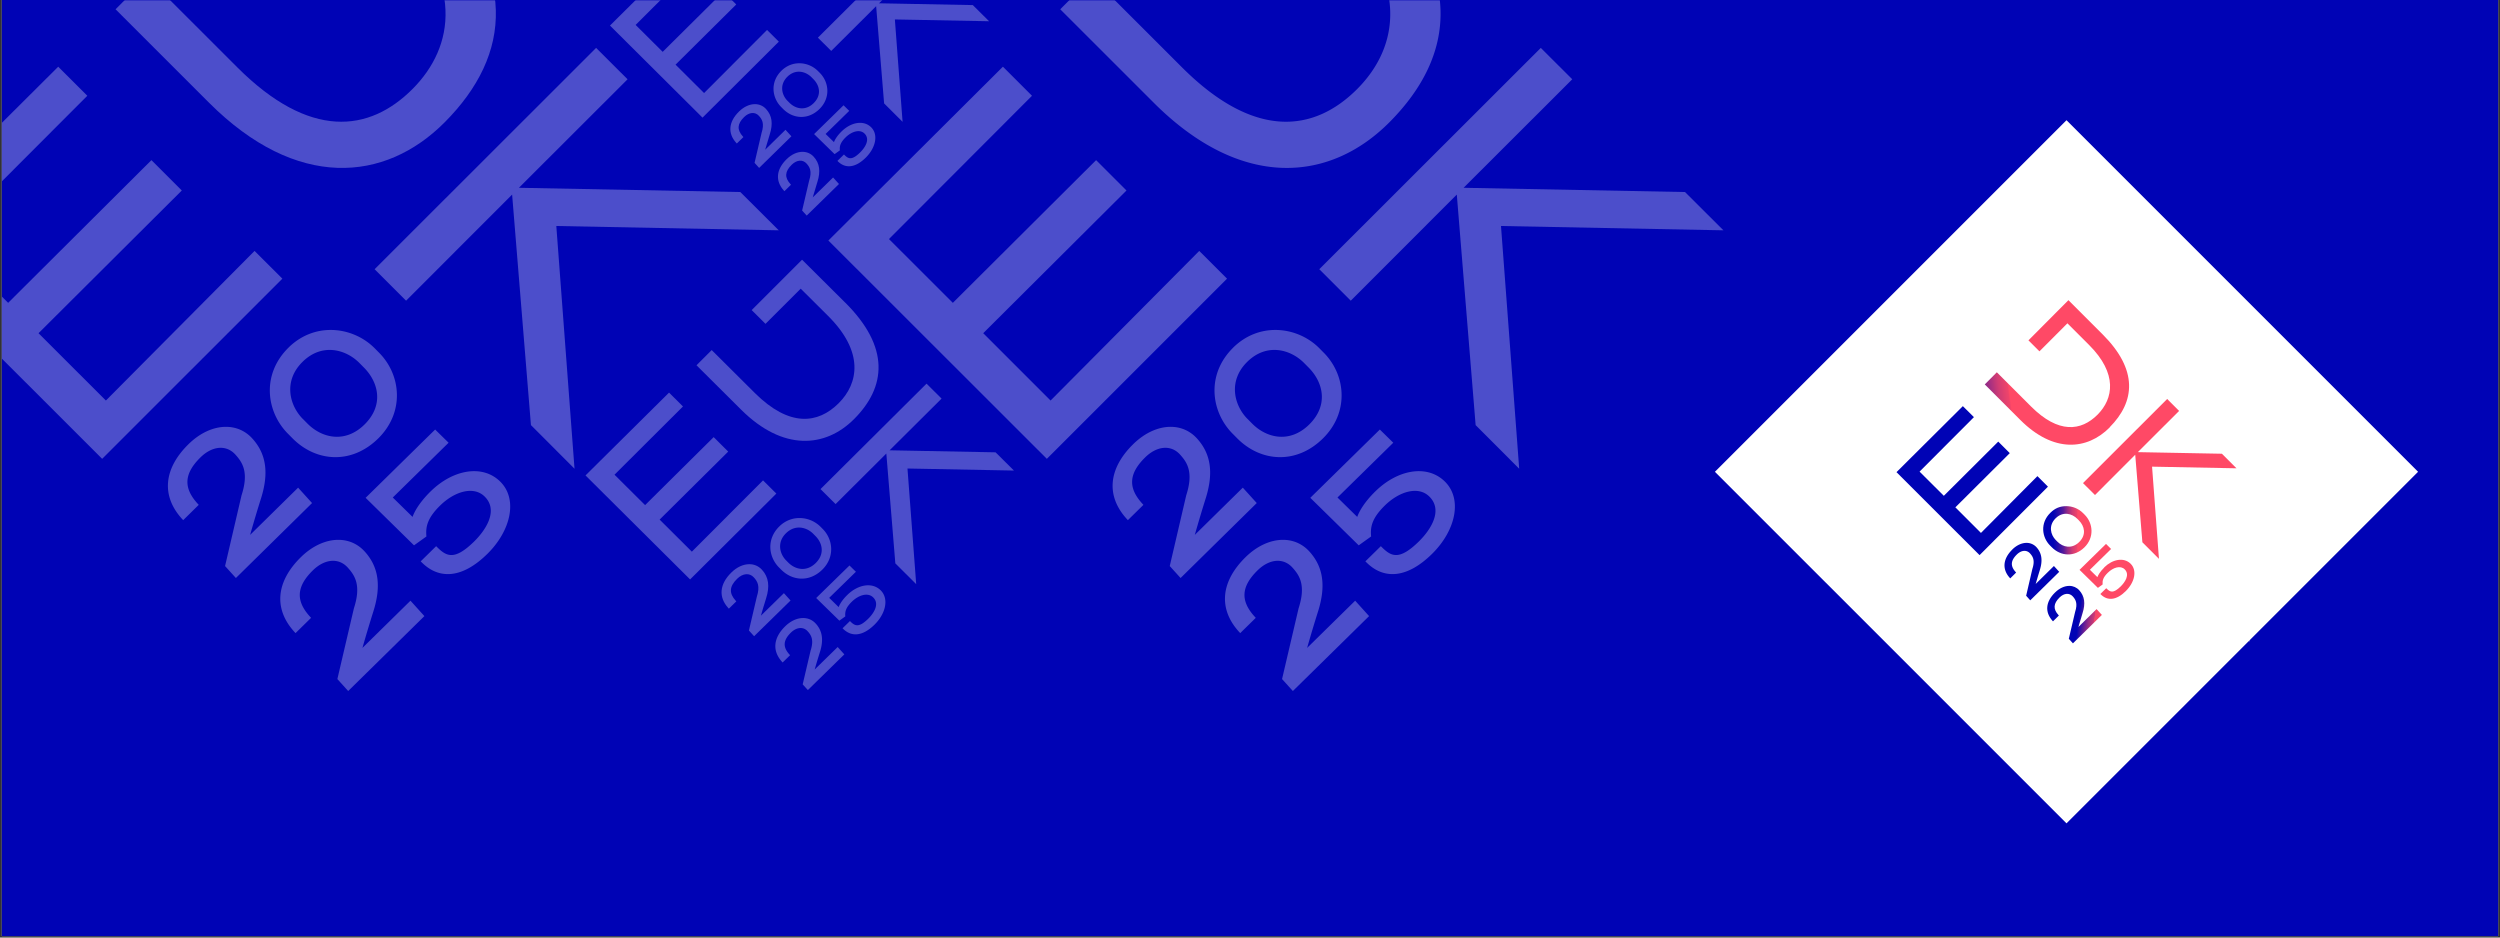 <svg xmlns="http://www.w3.org/2000/svg" width="1200" viewBox="0 0 900 337.5" height="450" version="1.2"><rect x="0" y="0" width="900" height="337.5" fill="#333333" stroke="none"/><defs><clipPath id="055bc56359"><path d="M.664 0h898.668v337H.664zm0 0"/></clipPath><clipPath id="8d0b18fae3"><path d="M684 44.81h105V149H684zm0 0"/></clipPath><clipPath id="18e46aa23e"><path d="M620.746 121H730v108H620.746zm0 0"/></clipPath><clipPath id="0fda3712ea"><path d="M755 115h110.633v116H755zm0 0"/></clipPath><clipPath id="7ed6911fe4"><path d="M729 250h40v41.945h-40zm0 0"/></clipPath><clipPath id="20f09e723a"><path d="M.664 0H622v250H.664zm0 0"/></clipPath><filter x="0%" y="0%" width="100%" filterUnits="objectBoundingBox" id="903ab41c1d" height="100%"><feColorMatrix values="0 0 0 0 1 0 0 0 0 1 0 0 0 0 1 0 0 0 1 0" in="SourceGraphic"/></filter><clipPath id="d76431081c"><path d="M.664 24H102v142H.664zm0 0"/></clipPath><clipPath id="4342382d78"><path d="M134 17h146.348v152H134zm0 0"/></clipPath><clipPath id="c7e51b2d68"><path d="M298.215 24H442v142H298.215zm0 0"/></clipPath><clipPath id="200c796aa2"><path d="M474 17h146.438v152H474zm0 0"/></clipPath><clipPath id="85367b5c07"><path d="M250 93.488h67V159h-67zm0 0"/></clipPath><clipPath id="da8713dbbe"><path d="M210.777 141H280v68h-69.223zm0 0"/></clipPath><clipPath id="b22d9ff210"><path d="M295 138h70.027v73H295zm0 0"/></clipPath><clipPath id="53850f3545"><path d="M279 222h25v26.543h-25zm0 0"/></clipPath><clipPath id="4fabb948c0"><path d="M219.59 0H281v43h-61.41zm0 0"/></clipPath><clipPath id="2d426f9dc8"><path d="M294 0h62.07v44H294zm0 0"/></clipPath><clipPath id="d5f37b2cff"><path d="M280 54h23v23.72h-23zm0 0"/></clipPath><clipPath id="7cee3d8733"><path d="M0 0h622v250H0z"/></clipPath><clipPath id="f54e33c37d"><path d="M617.39 43.258h253.126v253.125H617.39zm0 0"/></clipPath><clipPath id="7558d31fe2"><path d="M714 108h53v53h-53zm0 0"/></clipPath><clipPath id="643da7a30e"><path d="M759.473 153.824c9.183-9.234 10.304-20.64-2.532-33.453l-12.307-12.31-14.39 14.46 3.96 3.96 10.07-10.093 7.8 7.8c10.357 10.356 8.736 19.352 3.056 25.08-5.942 5.963-14.103 6.917-23.954-2.935l-12.313-12.312-4.343 4.367 12.79 12.79c11.952 11.952 24.026 10.9 32.21 2.67zm0 0"/></clipPath><linearGradient x1="114.968" gradientTransform="scale(23.955) rotate(-7.4 -6327.962 1079.002)" y1="833.4" x2="117.552" gradientUnits="userSpaceOnUse" y2="833.4" id="0e7aba02bb"><stop offset="0" stop-color="#6e2192"/><stop offset=".004" stop-color="#712291"/><stop offset=".008" stop-color="#732290"/><stop offset=".012" stop-color="#762390"/><stop offset=".016" stop-color="#78248f"/><stop offset=".02" stop-color="#7b248e"/><stop offset=".023" stop-color="#7d258d"/><stop offset=".027" stop-color="#80268d"/><stop offset=".031" stop-color="#82268c"/><stop offset=".035" stop-color="#85278b"/><stop offset=".039" stop-color="#87288a"/><stop offset=".043" stop-color="#8a2889"/><stop offset=".047" stop-color="#8c2989"/><stop offset=".051" stop-color="#8f2a88"/><stop offset=".055" stop-color="#912a87"/><stop offset=".059" stop-color="#942b86"/><stop offset=".063" stop-color="#962c86"/><stop offset=".066" stop-color="#992c85"/><stop offset=".07" stop-color="#9b2d84"/><stop offset=".074" stop-color="#9f2e83"/><stop offset=".078" stop-color="#a22f82"/><stop offset=".082" stop-color="#a63081"/><stop offset=".086" stop-color="#aa3180"/><stop offset=".09" stop-color="#ad327f"/><stop offset=".094" stop-color="#b1337e"/><stop offset=".098" stop-color="#b4347d"/><stop offset=".102" stop-color="#b8357b"/><stop offset=".105" stop-color="#bc367a"/><stop offset=".109" stop-color="#bf3779"/><stop offset=".113" stop-color="#c33878"/><stop offset=".117" stop-color="#c73977"/><stop offset=".121" stop-color="#ca3a76"/><stop offset=".125" stop-color="#ce3b75"/><stop offset=".129" stop-color="#d13c74"/><stop offset=".133" stop-color="#d43d73"/><stop offset=".137" stop-color="#d63d72"/><stop offset=".141" stop-color="#d83e72"/><stop offset=".145" stop-color="#da3e71"/><stop offset=".148" stop-color="#dc3f70"/><stop offset=".152" stop-color="#df406f"/><stop offset=".156" stop-color="#e1406f"/><stop offset=".16" stop-color="#e3416e"/><stop offset=".164" stop-color="#e5426d"/><stop offset=".168" stop-color="#e8426d"/><stop offset=".172" stop-color="#ea436c"/><stop offset=".176" stop-color="#ec436b"/><stop offset=".18" stop-color="#ee446a"/><stop offset=".184" stop-color="#f74668"/><stop offset=".188" stop-color="#ff4966"/><stop offset=".25" stop-color="#ff4966"/><stop offset=".5" stop-color="#ff4966"/><stop offset="1" stop-color="#ff4966"/></linearGradient><clipPath id="fe22d7961e"><path d="M737 210h20v22h-20zm0 0"/></clipPath><clipPath id="593601ca0f"><path d="M754.797 219.246l-6.563 6.465a319.2 319.2 0 0 1 1.48-4.96c1.122-3.508.74-6.11-1.17-8.234a4.763 4.763 0 0 0-3.603-1.598c-1.694 0-3.53.812-5.128 2.387-3.414 3.34-3.722 7.062-.906 10.187l.164.192 2.125-2.102-.168-.19c-1.957-2.146-1.812-4.103.407-6.298 1.62-1.598 3.53-1.742 4.773-.383.977 1.1 1.86 2.435.832 5.587l-2.267 9.66 1.48 1.648 10.427-10.238-1.91-2.097zm0 0"/></clipPath><linearGradient x1="115.305" gradientTransform="scale(12.049) rotate(7.2 6663.256 .324)" y1="845.1" x2="117.215" gradientUnits="userSpaceOnUse" y2="845.1" id="76b337889e"><stop offset="0" stop-color="#0003b5"/><stop offset=".5" stop-color="#0003b5"/><stop offset=".563" stop-color="#0003b5"/><stop offset=".578" stop-color="#0003b5"/><stop offset=".582" stop-color="#0103b5"/><stop offset=".586" stop-color="#0204b4"/><stop offset=".59" stop-color="#0605b3"/><stop offset=".594" stop-color="#0a06b2"/><stop offset=".598" stop-color="#0d07b1"/><stop offset=".602" stop-color="#1108b0"/><stop offset=".605" stop-color="#1509ae"/><stop offset=".609" stop-color="#190aad"/><stop offset=".613" stop-color="#1d0bac"/><stop offset=".617" stop-color="#200cab"/><stop offset=".621" stop-color="#240da9"/><stop offset=".625" stop-color="#280ea8"/><stop offset=".629" stop-color="#2c0fa7"/><stop offset=".633" stop-color="#2f10a6"/><stop offset=".637" stop-color="#3311a5"/><stop offset=".641" stop-color="#3712a3"/><stop offset=".645" stop-color="#3b13a2"/><stop offset=".648" stop-color="#3f14a1"/><stop offset=".652" stop-color="#4215a0"/><stop offset=".656" stop-color="#46169f"/><stop offset=".66" stop-color="#4a179d"/><stop offset=".664" stop-color="#4e189c"/><stop offset=".668" stop-color="#51199b"/><stop offset=".672" stop-color="#551a9a"/><stop offset=".676" stop-color="#581b99"/><stop offset=".68" stop-color="#5c1c98"/><stop offset=".684" stop-color="#5f1d97"/><stop offset=".688" stop-color="#631e96"/><stop offset=".691" stop-color="#661f94"/><stop offset=".695" stop-color="#6a2093"/><stop offset=".699" stop-color="#6d2192"/><stop offset=".703" stop-color="#712191"/><stop offset=".707" stop-color="#742290"/><stop offset=".711" stop-color="#77238f"/><stop offset=".715" stop-color="#7b248e"/><stop offset=".719" stop-color="#7e258d"/><stop offset=".723" stop-color="#82268c"/><stop offset=".727" stop-color="#85278b"/><stop offset=".73" stop-color="#89288a"/><stop offset=".734" stop-color="#8c2989"/><stop offset=".738" stop-color="#902a88"/><stop offset=".742" stop-color="#932b87"/><stop offset=".746" stop-color="#962c85"/><stop offset=".75" stop-color="#9a2d84"/><stop offset=".754" stop-color="#9d2d84"/><stop offset=".758" stop-color="#9f2e83"/><stop offset=".762" stop-color="#a22f82"/><stop offset=".766" stop-color="#a42f81"/><stop offset=".77" stop-color="#a73081"/><stop offset=".773" stop-color="#a93180"/><stop offset=".777" stop-color="#ac327f"/><stop offset=".781" stop-color="#ae327e"/><stop offset=".785" stop-color="#b1337e"/><stop offset=".789" stop-color="#b3347d"/><stop offset=".793" stop-color="#b6347c"/><stop offset=".797" stop-color="#b8357b"/><stop offset=".801" stop-color="#bb367b"/><stop offset=".805" stop-color="#be367a"/><stop offset=".809" stop-color="#c03779"/><stop offset=".813" stop-color="#c33878"/><stop offset=".816" stop-color="#c53978"/><stop offset=".82" stop-color="#c83977"/><stop offset=".824" stop-color="#ca3a76"/><stop offset=".828" stop-color="#cd3b75"/><stop offset=".832" stop-color="#df406f"/><stop offset=".836" stop-color="#f24569"/><stop offset=".84" stop-color="#f34569"/><stop offset=".844" stop-color="#f34669"/><stop offset=".848" stop-color="#f44669"/><stop offset=".852" stop-color="#f54668"/><stop offset=".855" stop-color="#f54668"/><stop offset=".859" stop-color="#f64668"/><stop offset=".863" stop-color="#f64668"/><stop offset=".867" stop-color="#f74768"/><stop offset=".871" stop-color="#f84768"/><stop offset=".875" stop-color="#f84768"/><stop offset=".879" stop-color="#f94767"/><stop offset=".883" stop-color="#f94767"/><stop offset=".887" stop-color="#fa4767"/><stop offset=".891" stop-color="#fb4867"/><stop offset=".895" stop-color="#fb4867"/><stop offset=".898" stop-color="#fc4867"/><stop offset=".902" stop-color="#fc4867"/><stop offset=".906" stop-color="#fd4866"/><stop offset=".91" stop-color="#fe4966"/><stop offset=".914" stop-color="#fe4966"/><stop offset=".922" stop-color="#ff4966"/><stop offset=".938" stop-color="#ff4966"/><stop offset="1" stop-color="#ff4966"/></linearGradient><clipPath id="81aef11d4f"><path d="M735 182h18v18h-18zm0 0"/></clipPath><clipPath id="2cf7667e90"><path d="M750.523 185.34l-.62-.62c-1.55-1.575-3.747-2.505-6.036-2.505-2.29 0-4.054.738-5.75 2.41-3.746 3.676-3.054 8.78-.094 11.762l.618.62c3.247 3.27 8.09 3.626 11.743.048 3.648-3.578 3.125-8.684.14-11.715zm-2.027 9.808c-2.648 2.598-5.844 1.86-7.824-.144l-.62-.62c-1.837-1.86-2.697-5.177-.025-7.802s5.918-1.695 7.778.168l.62.617c2.028 2.055 2.743 5.156.07 7.78zm0 0"/></clipPath><linearGradient x1="490.3" gradientTransform="matrix(.239 0 0 -.239 617.39 295.428)" y1="438" x2="572.7" gradientUnits="userSpaceOnUse" y2="438" id="fdfda52484"><stop offset="0" stop-color="#0003b5"/><stop offset=".125" stop-color="#0003b5"/><stop offset=".188" stop-color="#0003b5"/><stop offset=".219" stop-color="#0003b5"/><stop offset=".234" stop-color="#0003b5"/><stop offset=".238" stop-color="#0103b5"/><stop offset=".242" stop-color="#0204b4"/><stop offset=".246" stop-color="#0404b4"/><stop offset=".25" stop-color="#0605b3"/><stop offset=".254" stop-color="#0805b3"/><stop offset=".258" stop-color="#0906b2"/><stop offset=".262" stop-color="#0b06b1"/><stop offset=".266" stop-color="#0d07b1"/><stop offset=".27" stop-color="#0f07b0"/><stop offset=".273" stop-color="#1108b0"/><stop offset=".277" stop-color="#1208af"/><stop offset=".281" stop-color="#1409af"/><stop offset=".285" stop-color="#1609ae"/><stop offset=".289" stop-color="#1809ad"/><stop offset=".293" stop-color="#1a0aad"/><stop offset=".297" stop-color="#1b0aac"/><stop offset=".301" stop-color="#1d0bac"/><stop offset=".305" stop-color="#1f0bab"/><stop offset=".309" stop-color="#210cab"/><stop offset=".313" stop-color="#220caa"/><stop offset=".316" stop-color="#240da9"/><stop offset=".32" stop-color="#260da9"/><stop offset=".324" stop-color="#280ea8"/><stop offset=".328" stop-color="#2a0ea8"/><stop offset=".332" stop-color="#2b0fa7"/><stop offset=".336" stop-color="#2d0fa7"/><stop offset=".34" stop-color="#2f10a6"/><stop offset=".344" stop-color="#3110a5"/><stop offset=".348" stop-color="#3311a5"/><stop offset=".352" stop-color="#3411a4"/><stop offset=".355" stop-color="#3612a4"/><stop offset=".359" stop-color="#3812a3"/><stop offset=".363" stop-color="#3a13a3"/><stop offset=".367" stop-color="#3c13a2"/><stop offset=".371" stop-color="#3d14a1"/><stop offset=".375" stop-color="#3f14a1"/><stop offset=".379" stop-color="#4115a0"/><stop offset=".383" stop-color="#4315a0"/><stop offset=".387" stop-color="#45169f"/><stop offset=".391" stop-color="#46169e"/><stop offset=".395" stop-color="#48179e"/><stop offset=".398" stop-color="#4a179d"/><stop offset=".402" stop-color="#4c189d"/><stop offset=".406" stop-color="#4d189c"/><stop offset=".41" stop-color="#4f189c"/><stop offset=".414" stop-color="#51199b"/><stop offset=".418" stop-color="#541a9a"/><stop offset=".422" stop-color="#581b99"/><stop offset=".426" stop-color="#5b1c98"/><stop offset=".43" stop-color="#5e1d97"/><stop offset=".434" stop-color="#611d96"/><stop offset=".438" stop-color="#651e95"/><stop offset=".441" stop-color="#681f94"/><stop offset=".445" stop-color="#6b2093"/><stop offset=".449" stop-color="#6f2192"/><stop offset=".453" stop-color="#722291"/><stop offset=".457" stop-color="#752390"/><stop offset=".461" stop-color="#78248f"/><stop offset=".465" stop-color="#7c248e"/><stop offset=".469" stop-color="#7f258d"/><stop offset=".473" stop-color="#82268c"/><stop offset=".477" stop-color="#85278b"/><stop offset=".48" stop-color="#89288a"/><stop offset=".484" stop-color="#8c2989"/><stop offset=".488" stop-color="#8f2a88"/><stop offset=".492" stop-color="#922b87"/><stop offset=".496" stop-color="#962b86"/><stop offset=".5" stop-color="#992c85"/><stop offset=".504" stop-color="#9c2d84"/><stop offset=".508" stop-color="#9e2e83"/><stop offset=".512" stop-color="#a12e82"/><stop offset=".516" stop-color="#a32f82"/><stop offset=".52" stop-color="#a63081"/><stop offset=".523" stop-color="#a83080"/><stop offset=".527" stop-color="#aa3180"/><stop offset=".531" stop-color="#ad327f"/><stop offset=".535" stop-color="#af327e"/><stop offset=".539" stop-color="#b1337d"/><stop offset=".543" stop-color="#b4347d"/><stop offset=".547" stop-color="#b6347c"/><stop offset=".551" stop-color="#b9357b"/><stop offset=".555" stop-color="#bb367b"/><stop offset=".559" stop-color="#bd367a"/><stop offset=".563" stop-color="#c03779"/><stop offset=".566" stop-color="#c23878"/><stop offset=".57" stop-color="#c53878"/><stop offset=".574" stop-color="#c73977"/><stop offset=".578" stop-color="#c93a76"/><stop offset=".582" stop-color="#cc3a76"/><stop offset=".586" stop-color="#ce3b75"/><stop offset=".59" stop-color="#d03c74"/><stop offset=".594" stop-color="#d23c74"/><stop offset=".598" stop-color="#d43d73"/><stop offset=".602" stop-color="#d53d73"/><stop offset=".605" stop-color="#d73d72"/><stop offset=".609" stop-color="#d83e72"/><stop offset=".613" stop-color="#d93e71"/><stop offset=".617" stop-color="#db3f71"/><stop offset=".621" stop-color="#dc3f70"/><stop offset=".625" stop-color="#de3f70"/><stop offset=".629" stop-color="#df406f"/><stop offset=".633" stop-color="#e1406f"/><stop offset=".637" stop-color="#e2416e"/><stop offset=".641" stop-color="#e4416e"/><stop offset=".645" stop-color="#e5426d"/><stop offset=".648" stop-color="#e7426d"/><stop offset=".652" stop-color="#e8426c"/><stop offset=".656" stop-color="#e9436c"/><stop offset=".66" stop-color="#eb436b"/><stop offset=".664" stop-color="#ec446b"/><stop offset=".668" stop-color="#ee446a"/><stop offset=".672" stop-color="#ef446a"/><stop offset=".676" stop-color="#f74768"/><stop offset=".68" stop-color="#ff4966"/><stop offset=".688" stop-color="#ff4966"/><stop offset=".75" stop-color="#ff4966"/><stop offset="1" stop-color="#ff4966"/></linearGradient></defs><g id="84bdba5153"><g clip-path="url(#055bc56359)"><path d="M.664 0h898.672v337H.664zm0 0" fill="#fff"/><path d="M.664 0h898.672v337H.664zm0 0" fill="#0003b5"/></g><g clip-path="url(#8d0b18fae3)"><path d="M774.23 136.29c18.375-18.446 20.63-41.227-5.04-66.86l-.022.004-24.652-24.618-28.793 28.91 7.902 7.895 20.133-20.175L759.37 77.04c20.708 20.68 17.478 38.68 6.1 50.108-11.888 11.934-28.216 13.836-47.947-5.863l-24.648-24.617-8.688 8.72 25.59 25.553c23.9 23.87 48.075 21.79 64.453 5.35zm0 0" fill="#fff"/></g><g clip-path="url(#18e46aa23e)"><path d="M722.22 171.44l-40.68 40.9-18.427-18.406 39.2-39.012-8.313-8.3-39.2 39.015-17.476-17.446 39.133-39.163-7.957-7.945-47.754 47.516 59.774 59.68 49.304-49.255zm0 0" fill="#fff"/></g><g clip-path="url(#0fda3712ea)"><path d="M865.633 165.81l-10.508-10.466-60.582-1.16 29.727-29.664-8.606-8.58-60.6 60.5 8.608 8.607 29.012-29.008 5.152 63.02 11.922 11.928-4.98-66.355zm0 0" fill="#fff"/></g><path d="M734.133 236.152l-13.13 12.914c.645-2.285 1.79-6.218 2.958-9.906v.012c2.22-7.008 1.477-12.234-2.347-16.445-1.94-2.145-4.488-3.196-7.222-3.196-3.382 0-7.058 1.607-10.257 4.755-6.805 6.688-7.46 14.117-1.797 20.367l.35.39 4.26-4.183-.356-.39c-3.9-4.306-3.645-8.185.82-12.575 3.242-3.188 7.086-3.508 9.547-.79 1.984 2.184 3.742 4.844 1.695 11.16l-4.504 19.325 2.96 3.27 20.84-20.493zm0 0" fill="#fff"/><g clip-path="url(#7ed6911fe4)"><path d="M751.734 279.96a368.694 368.694 0 0 1 2.965-9.9v.01c2.222-7.004 1.484-12.23-2.337-16.445-1.94-2.148-4.488-3.203-7.23-3.203-3.38 0-7.055 1.605-10.25 4.746-6.81 6.684-7.47 14.117-1.813 20.367l.356.39 4.258-4.18-.356-.39c-3.894-4.304-3.64-8.183.828-12.574 3.246-3.186 7.09-3.503 9.55-.784 1.978 2.188 3.74 4.848 1.685 11.164l-4.515 19.32 2.96 3.27 20.852-20.477-3.812-4.214zm0 0" fill="#fff"/></g><path d="M770.426 237.152l.008-.02c-3.364 3.302-4.58 5.848-4.993 7.02l-5.405-5.304 15.27-14.973-3.676-3.605-19.028 18.664 13.246 12.992 3.39-2.426-.015-.223c-.192-2.433.27-4.804 3.757-8.222 3.97-3.895 9.184-5.422 12.176-2.48 3.965 3.89.14 9.36-2.85 12.288-5.33 5.23-7.53 4.114-10.04 1.653l-.368-.36-4.226 4.15.363.358c4.832 4.738 11.16 4.195 17.852-2.38 6.476-6.35 8.433-14.99 3.527-19.804-4.91-4.816-13.012-3.203-18.988 2.672zm0 0M731.328 221.383l1.238 1.25c6.47 6.543 16.184 7.246 23.477.078 7.297-7.167 6.266-17.35.293-23.398l-1.238-1.25c-3.102-3.136-7.512-5.02-12.055-5.02-4.004 0-8.113 1.462-11.523 4.817l.003.003c-7.476 7.344-6.105 17.555-.195 23.52zm4.03-19.633c5.326-5.234 11.857-3.402 15.56.34l1.238 1.25c4.04 4.086 5.477 10.305.133 15.566-5.31 5.215-11.677 3.71-15.634-.3l-1.238-1.25-.004.003c-3.668-3.708-5.383-10.376-.055-15.61zm0 0" fill="#fff"/><g clip-path="url(#20f09e723a)"><g mask="url(#5d5c38b1e4)"><g clip-path="url(#7cee3d8733)"><path d="M160.078 44.04c24.18-24.294 27.14-54.294-6.63-88.048h-.034L120.98-76.426 83.094-38.352l10.402 10.4 26.484-26.57 20.547 20.534C167.773-6.754 163.523 16.95 148.55 32c-15.644 15.715-37.124 18.223-63.085-7.72L53.03-8.136 41.603 3.343l33.67 33.653c31.443 31.43 63.255 28.695 84.806 7.043zm0 0" fill="#fff"/><g clip-path="url(#d76431081c)"><path d="M91.64 90.332l-53.523 53.863-24.246-24.242 51.58-51.375-10.938-10.93-51.578 51.375-22.993-22.968 51.49-51.578-10.473-10.465-62.832 62.578 78.652 78.59 64.87-64.86zm0 0" fill="#fff"/></g><g clip-path="url(#4342382d78)"><path d="M280.348 82.914l-13.828-13.78-79.71-1.532L225.92 28.54 214.598 17.24l-79.743 79.676 11.333 11.332 38.175-38.2 6.774 82.993 15.69 15.707-6.554-87.387zm0 0" fill="#fff"/></g><path d="M107.32 175.555L90.043 192.56a476.668 476.668 0 0 1 3.89-13.044v.01c2.92-9.225 1.946-16.108-3.09-21.655-2.554-2.823-5.902-4.21-9.503-4.21-4.45 0-9.285 2.117-13.496 6.262-8.953 8.808-9.813 18.594-2.367 26.824l.468.512 5.598-5.508-.465-.516c-5.13-5.664-4.797-10.773 1.082-16.558 4.266-4.2 9.32-4.617 12.563-1.04 2.605 2.88 4.922 6.38 2.226 14.7l-5.927 25.445 3.9 4.306 27.417-26.984zm0 0M130.48 233.246a481.222 481.222 0 0 1 3.9-13.04v.013c2.925-9.228 1.956-16.11-3.075-21.66-2.555-2.826-5.907-4.216-9.512-4.216-4.445 0-9.28 2.113-13.488 6.25-8.957 8.804-9.828 18.59-2.383 26.82l.465.516 5.6-5.504-.464-.516c-5.125-5.668-4.79-10.777 1.09-16.558 4.27-4.196 9.328-4.614 12.567-1.032 2.6 2.883 4.918 6.383 2.218 14.703l-5.945 25.442 3.895 4.308 27.437-26.972-5.015-5.546zm0 0M155.07 176.867l.012-.023c-4.426 4.347-6.023 7.7-6.566 9.242l-7.114-6.984 20.09-19.72-4.84-4.75-25.03 24.583 17.425 17.11 4.465-3.196-.024-.294c-.25-3.203.36-6.324 4.946-10.832 5.222-5.12 12.086-7.14 16.02-3.266 5.218 5.125.183 12.325-3.75 16.188-7.013 6.887-9.907 5.414-13.208 2.176l-.484-.477-5.563 5.465.48.472c6.355 6.243 14.68 5.528 23.488-3.132 8.52-8.364 11.094-19.743 4.637-26.082-6.457-6.34-17.118-4.215-24.985 3.52zm0 0M103.63 156.102l1.628 1.648c8.512 8.613 21.293 9.54 30.89.102 9.598-9.442 8.243-22.852.383-30.813l-1.628-1.65c-4.082-4.128-9.882-6.61-15.86-6.61-5.27 0-10.675 1.927-15.163 6.34l.003.01c-9.836 9.67-8.03 23.116-.254 30.972zm5.3-25.852c7.007-6.895 15.6-4.484 20.476.445l1.625 1.645c5.322 5.383 7.208 13.57.177 20.5-6.984 6.867-15.363 4.887-20.57-.395l-1.63-1.648-.003.008c-4.824-4.883-7.082-13.664-.074-20.555zm0 0M500.168 44.04c24.176-24.294 27.14-54.294-6.63-88.048h-.034L461.07-76.426l-37.89 38.074 10.402 10.4 26.488-26.57 20.547 20.534C507.86-6.754 503.61 16.95 488.637 32c-15.64 15.715-37.12 18.223-63.086-7.72L393.118-8.136 381.69 3.343l33.67 33.653c31.445 31.43 63.253 28.695 84.808 7.043zm0 0" fill="#fff"/><g clip-path="url(#c7e51b2d68)"><path d="M431.73 90.332l-53.527 53.863-24.246-24.242 51.578-51.375-10.937-10.93-51.578 51.375-22.993-22.968 51.49-51.578-10.47-10.465-62.832 62.578 78.648 78.59 64.87-64.86zm0 0" fill="#fff"/></g><g clip-path="url(#200c796aa2)"><path d="M620.438 82.914l-13.83-13.78-79.713-1.532 39.113-39.063-11.324-11.298-79.74 79.676 11.33 11.332 38.175-38.2 6.777 82.993 15.687 15.707-6.555-87.387zm0 0" fill="#fff"/></g><path d="M447.41 175.555l-17.28 17.004a491.03 491.03 0 0 1 3.89-13.044v.01c2.92-9.225 1.945-16.108-3.086-21.655-2.555-2.823-5.907-4.21-9.508-4.21-4.45 0-9.285 2.117-13.496 6.262-8.95 8.808-9.813 18.594-2.364 26.824l.465.512 5.6-5.508-.466-.516c-5.13-5.664-4.797-10.773 1.082-16.558 4.266-4.2 9.324-4.617 12.563-1.04 2.604 2.88 4.92 6.38 2.225 14.7l-5.926 25.445 3.898 4.306 27.422-26.984zm0 0M470.566 233.246a483.363 483.363 0 0 1 3.903-13.04v.013c2.92-9.228 1.952-16.11-3.075-21.66-2.555-2.826-5.907-4.216-9.512-4.216-4.45 0-9.28 2.113-13.492 6.25-8.956 8.804-9.824 18.59-2.382 26.82l.465.516 5.605-5.504-.47-.516c-5.124-5.668-4.788-10.777 1.095-16.558 4.27-4.196 9.324-4.614 12.563-1.032 2.605 2.883 4.918 6.383 2.218 14.703l-5.945 25.442 3.894 4.308 27.44-26.972-5.015-5.546zm0 0M495.16 176.867l.012-.023c-4.43 4.347-6.024 7.7-6.57 9.242l-7.11-6.984 20.086-19.72-4.836-4.75-25.035 24.583 17.43 17.11 4.465-3.196-.028-.294c-.246-3.203.36-6.324 4.95-10.832 5.218-5.12 12.08-7.14 16.015-3.266 5.218 5.125.187 12.325-3.747 16.188-7.016 6.887-9.906 5.414-13.21 2.176l-.48-.477-5.568 5.465.48.472c6.36 6.243 14.684 5.528 23.49-3.132 8.522-8.364 11.093-19.743 4.64-26.082-6.457-6.34-17.122-4.215-24.985 3.52zm0 0M443.715 156.102l1.63 1.648c8.514 8.613 21.296 9.54 30.893.102 9.598-9.442 8.242-22.852.383-30.813l-1.628-1.65c-4.082-4.128-9.883-6.61-15.863-6.61-5.267 0-10.673 1.927-15.165 6.34l.004.01c-9.837 9.67-8.03 23.116-.255 30.972zm5.305-25.852c7.007-6.895 15.6-4.484 20.472.445l1.63 1.645c5.315 5.383 7.206 13.57.175 20.5-6.988 6.867-15.367 4.887-20.574-.395l-1.625-1.648-.008.008c-4.824-4.883-7.082-13.664-.07-20.555zm0 0" fill="#fff"/><g clip-path="url(#85367b5c07)"><path d="M307.453 150.883c11.574-11.574 12.992-25.867-3.172-41.95h-.018L288.738 93.49l-18.136 18.14 4.976 4.954 12.68-12.66 9.836 9.785c13.043 12.973 11.008 24.266 3.84 31.44-7.49 7.486-17.77 8.68-30.2-3.678l-15.523-15.447-5.472 5.47 16.117 16.034c15.055 14.973 30.282 13.672 40.598 3.356zm0 0" fill="#fff"/></g><g clip-path="url(#da8713dbbe)"><path d="M274.69 172.938L249.07 198.6l-11.605-11.55 24.687-24.478-5.234-5.207-24.69 24.477-11.005-10.946 24.648-24.57-5.015-4.988-30.074 29.816 37.65 37.442 31.05-30.903zm0 0" fill="#fff"/></g><g clip-path="url(#b22d9ff210)"><path d="M365.023 169.402l-6.617-6.566-38.16-.727 18.723-18.614-5.42-5.38-38.17 37.958 5.425 5.4 18.273-18.2 3.242 39.542 7.512 7.485-3.14-41.636zm0 0" fill="#fff"/></g><path d="M282.2 213.54l-8.274 8.1c.41-1.433 1.13-3.898 1.863-6.214v.008c1.397-4.395.93-7.676-1.478-10.317-1.226-1.347-2.828-2.008-4.55-2.008-2.133 0-4.446 1.007-6.46 2.984-4.286 4.195-4.7 8.86-1.134 12.777l.223.247 2.68-2.625-.222-.246c-2.453-2.7-2.297-5.133.52-7.887 2.042-2 4.46-2.204 6.01-.497 1.25 1.37 2.356 3.04 1.067 7.004l-2.836 12.12 1.867 2.052 13.125-12.856zm0 0" fill="#fff"/><g clip-path="url(#53850f3545)"><path d="M293.285 241.027a213.39 213.39 0 0 1 1.867-6.21v.003c1.4-4.394.934-7.675-1.472-10.316-1.223-1.348-2.828-2.012-4.555-2.012-2.13 0-4.44 1.008-6.457 2.98-4.29 4.192-4.703 8.856-1.14 12.778l.222.246 2.684-2.625-.223-.245c-2.452-2.7-2.292-5.133.52-7.887 2.047-2 4.465-2.2 6.016-.492 1.246 1.37 2.356 3.04 1.063 7.004l-2.845 12.12 1.863 2.056 13.133-12.852-2.4-2.644zm0 0" fill="#fff"/></g><path d="M305.055 214.168l.007-.012c-2.12 2.07-2.882 3.668-3.144 4.403l-3.406-3.33 9.617-9.394-2.317-2.262-11.985 11.71 8.344 8.154 2.137-1.524-.013-.14c-.117-1.528.172-3.012 2.367-5.16 2.5-2.442 5.785-3.403 7.668-1.555 2.5 2.44.09 5.87-1.793 7.71-3.356 3.28-4.743 2.582-6.325 1.035l-.23-.223-2.665 2.602.23.226c3.044 2.973 7.028 2.633 11.243-1.492 4.082-3.988 5.312-9.41 2.223-12.43-3.09-3.02-8.196-2.008-11.96 1.68zm0 0M280.43 204.273l.78.786c4.075 4.1 10.192 4.542 14.786.045 4.598-4.496 3.945-10.886.184-14.68l-.778-.784a10.807 10.807 0 0 0-7.593-3.148c-2.52 0-5.11.918-7.26 3.02v.004c-4.706 4.61-3.843 11.015-.12 14.757zm2.54-12.316c3.354-3.285 7.467-2.137 9.8.21l.777.786c2.547 2.563 3.453 6.465.086 9.766-3.344 3.272-7.356 2.327-9.848-.19l-.78-.784v.004c-2.31-2.328-3.392-6.512-.036-9.793zm0 0" fill="#fff"/><g clip-path="url(#4fabb948c0)"><path d="M276.14 10.777L253.47 33.5 243.2 23.273l21.847-21.67-4.633-4.615-21.848 21.676-9.738-9.69 21.81-21.76-4.435-4.413L219.59 9.2l33.312 33.152 27.477-27.36zm0 0" fill="#fff"/></g><g clip-path="url(#2d426f9dc8)"><path d="M356.07 7.648l-5.86-5.816-33.76-.645 16.566-16.476-4.797-4.765-33.775 33.61 4.797 4.78 16.172-16.112 2.867 35.007 6.65 6.63-2.778-36.864zm0 0" fill="#fff"/></g><path d="M282.78 46.727l-7.32 7.175c.364-1.27 1-3.457 1.65-5.504v.004c1.238-3.89.824-6.793-1.31-9.132-1.08-1.192-2.5-1.778-4.023-1.778-1.886 0-3.933.895-5.718 2.64-3.79 3.716-4.158 7.845-1 11.317l.198.214 2.37-2.324-.198-.215c-2.172-2.39-2.032-4.547.457-6.984 1.808-1.773 3.95-1.95 5.32-.44 1.106 1.214 2.086 2.69.945 6.202l-2.51 10.735 1.65 1.816 11.614-11.387zm0 0" fill="#fff"/><g clip-path="url(#d5f37b2cff)"><path d="M292.59 71.066c.363-1.27 1-3.453 1.652-5.504v.008c1.238-3.89.828-6.797-1.3-9.136-1.083-1.192-2.505-1.778-4.032-1.778-1.883-.004-3.93.89-5.715 2.637-3.793 3.71-4.16 7.84-1.007 11.312l.2.22 2.37-2.325-.195-.22c-2.172-2.39-2.032-4.542.46-6.983 1.81-1.77 3.95-1.945 5.32-.434 1.106 1.215 2.087 2.692.942 6.203l-2.52 10.73 1.653 1.817 11.62-11.375-2.124-2.34zm0 0" fill="#fff"/></g><path d="M303.008 47.28l.004-.007c-1.875 1.832-2.55 3.247-2.782 3.9l-3.01-2.946 8.507-8.32-2.05-2.005-10.603 10.37 7.38 7.216 1.894-1.347-.012-.12c-.106-1.352.152-2.668 2.094-4.57 2.21-2.16 5.12-3.013 6.785-1.38 2.21 2.164.078 5.2-1.586 6.828-2.974 2.907-4.196 2.286-5.6.918l-.202-.2-2.355 2.306.203.2c2.69 2.632 6.22 2.33 9.95-1.32 3.608-3.532 4.698-8.33 1.964-11.005-2.735-2.672-7.25-1.777-10.582 1.484zm0 0M281.22 38.523l.686.696c3.606 3.632 9.02 4.022 13.086.042 4.067-3.985 3.492-9.64.16-13l-.687-.696a9.565 9.565 0 0 0-6.72-2.79c-2.23 0-4.518.814-6.42 2.677v.004c-4.165 4.078-3.403 9.75-.106 13.066zm2.245-10.906c2.965-2.91 6.605-1.894 8.672.188l.687.695c2.254 2.27 3.055 5.723.074 8.645-2.957 2.898-6.507 2.062-8.71-.165l-.692-.695-.004.004c-2.043-2.063-2.996-5.767-.027-8.673zm0 0" fill="#fff"/></g><mask id="5d5c38b1e4"><path fill-opacity=".3" d="M0 0h900v337.5H0z" filter="url(#903ab41c1d)"/></mask></g></g><g clip-path="url(#f54e33c37d)"><path d="M743.938 43.273l126.57 126.57-126.57 126.567L617.37 169.844zm0 0" fill="#fff"/></g><g clip-path="url(#643da7a30e)"><path d="M707.488 108.973l7.95 61.21 61.375-7.968-7.95-61.21zm0 0" fill="url(#0e7aba02bb)"/></g><path d="M682.738 169.977l29.9 29.87 24.62-24.648-3.793-3.794-20.328 20.45-9.21-9.21 19.59-19.517-4.154-4.153-19.586 19.515-8.734-8.707 19.566-19.613-3.985-3.96zm0 0" fill="#0003b5"/><path d="M768.68 163.7l2.578 31.52 5.965 5.964-2.48-33.188 30.398.594-5.25-5.246-30.277-.574 14.864-14.84-4.293-4.297-30.305 30.28 4.32 4.294zm0 0" fill="#ff4966"/><path d="M724.422 197.844c-3.387 3.34-3.723 7.062-.906 10.187l.168.193 2.12-2.102-.163-.19c-1.956-2.145-1.816-4.102.403-6.297 1.625-1.598 3.53-1.766 4.773-.406.977 1.097 1.86 2.433.836 5.582l-2.242 9.663 1.477 1.648 10.43-10.26-1.91-2.098-6.563 6.465c.336-1.145.906-3.102 1.48-4.965 1.098-3.504.74-6.106-1.168-8.23a4.777 4.777 0 0 0-3.605-1.598c-1.69 0-3.53.812-5.128 2.386" fill="#0003b5"/><g clip-path="url(#593601ca0f)"><path d="M736.414 208.36l-2.898 22.92 22.84 2.884 2.898-22.922zm0 0" fill="url(#76b337889e)"/></g><path d="M757.563 204.262c-1.668 1.644-2.29 2.933-2.504 3.508l-2.697-2.65 7.633-7.49-1.836-1.814-9.52 9.33 6.61 6.487 1.69-1.215v-.12c-.092-1.216.122-2.41 1.865-4.103 1.98-1.957 4.578-2.722 6.082-1.242 1.98 1.957.074 4.676-1.43 6.156-2.672 2.624-3.77 2.05-5.012.835l-.19-.19-2.122 2.073.19.192c2.407 2.363 5.583 2.1 8.923-1.192 3.246-3.176 4.223-7.492 1.766-9.902-2.457-2.41-6.516-1.598-9.496 1.336zm0 0" fill="#ff4966"/><g clip-path="url(#2cf7667e90)"><path d="M734.37 200.633v-18.418h19.66v18.418zm0 0" fill="url(#fdfda52484)"/></g></g></svg>